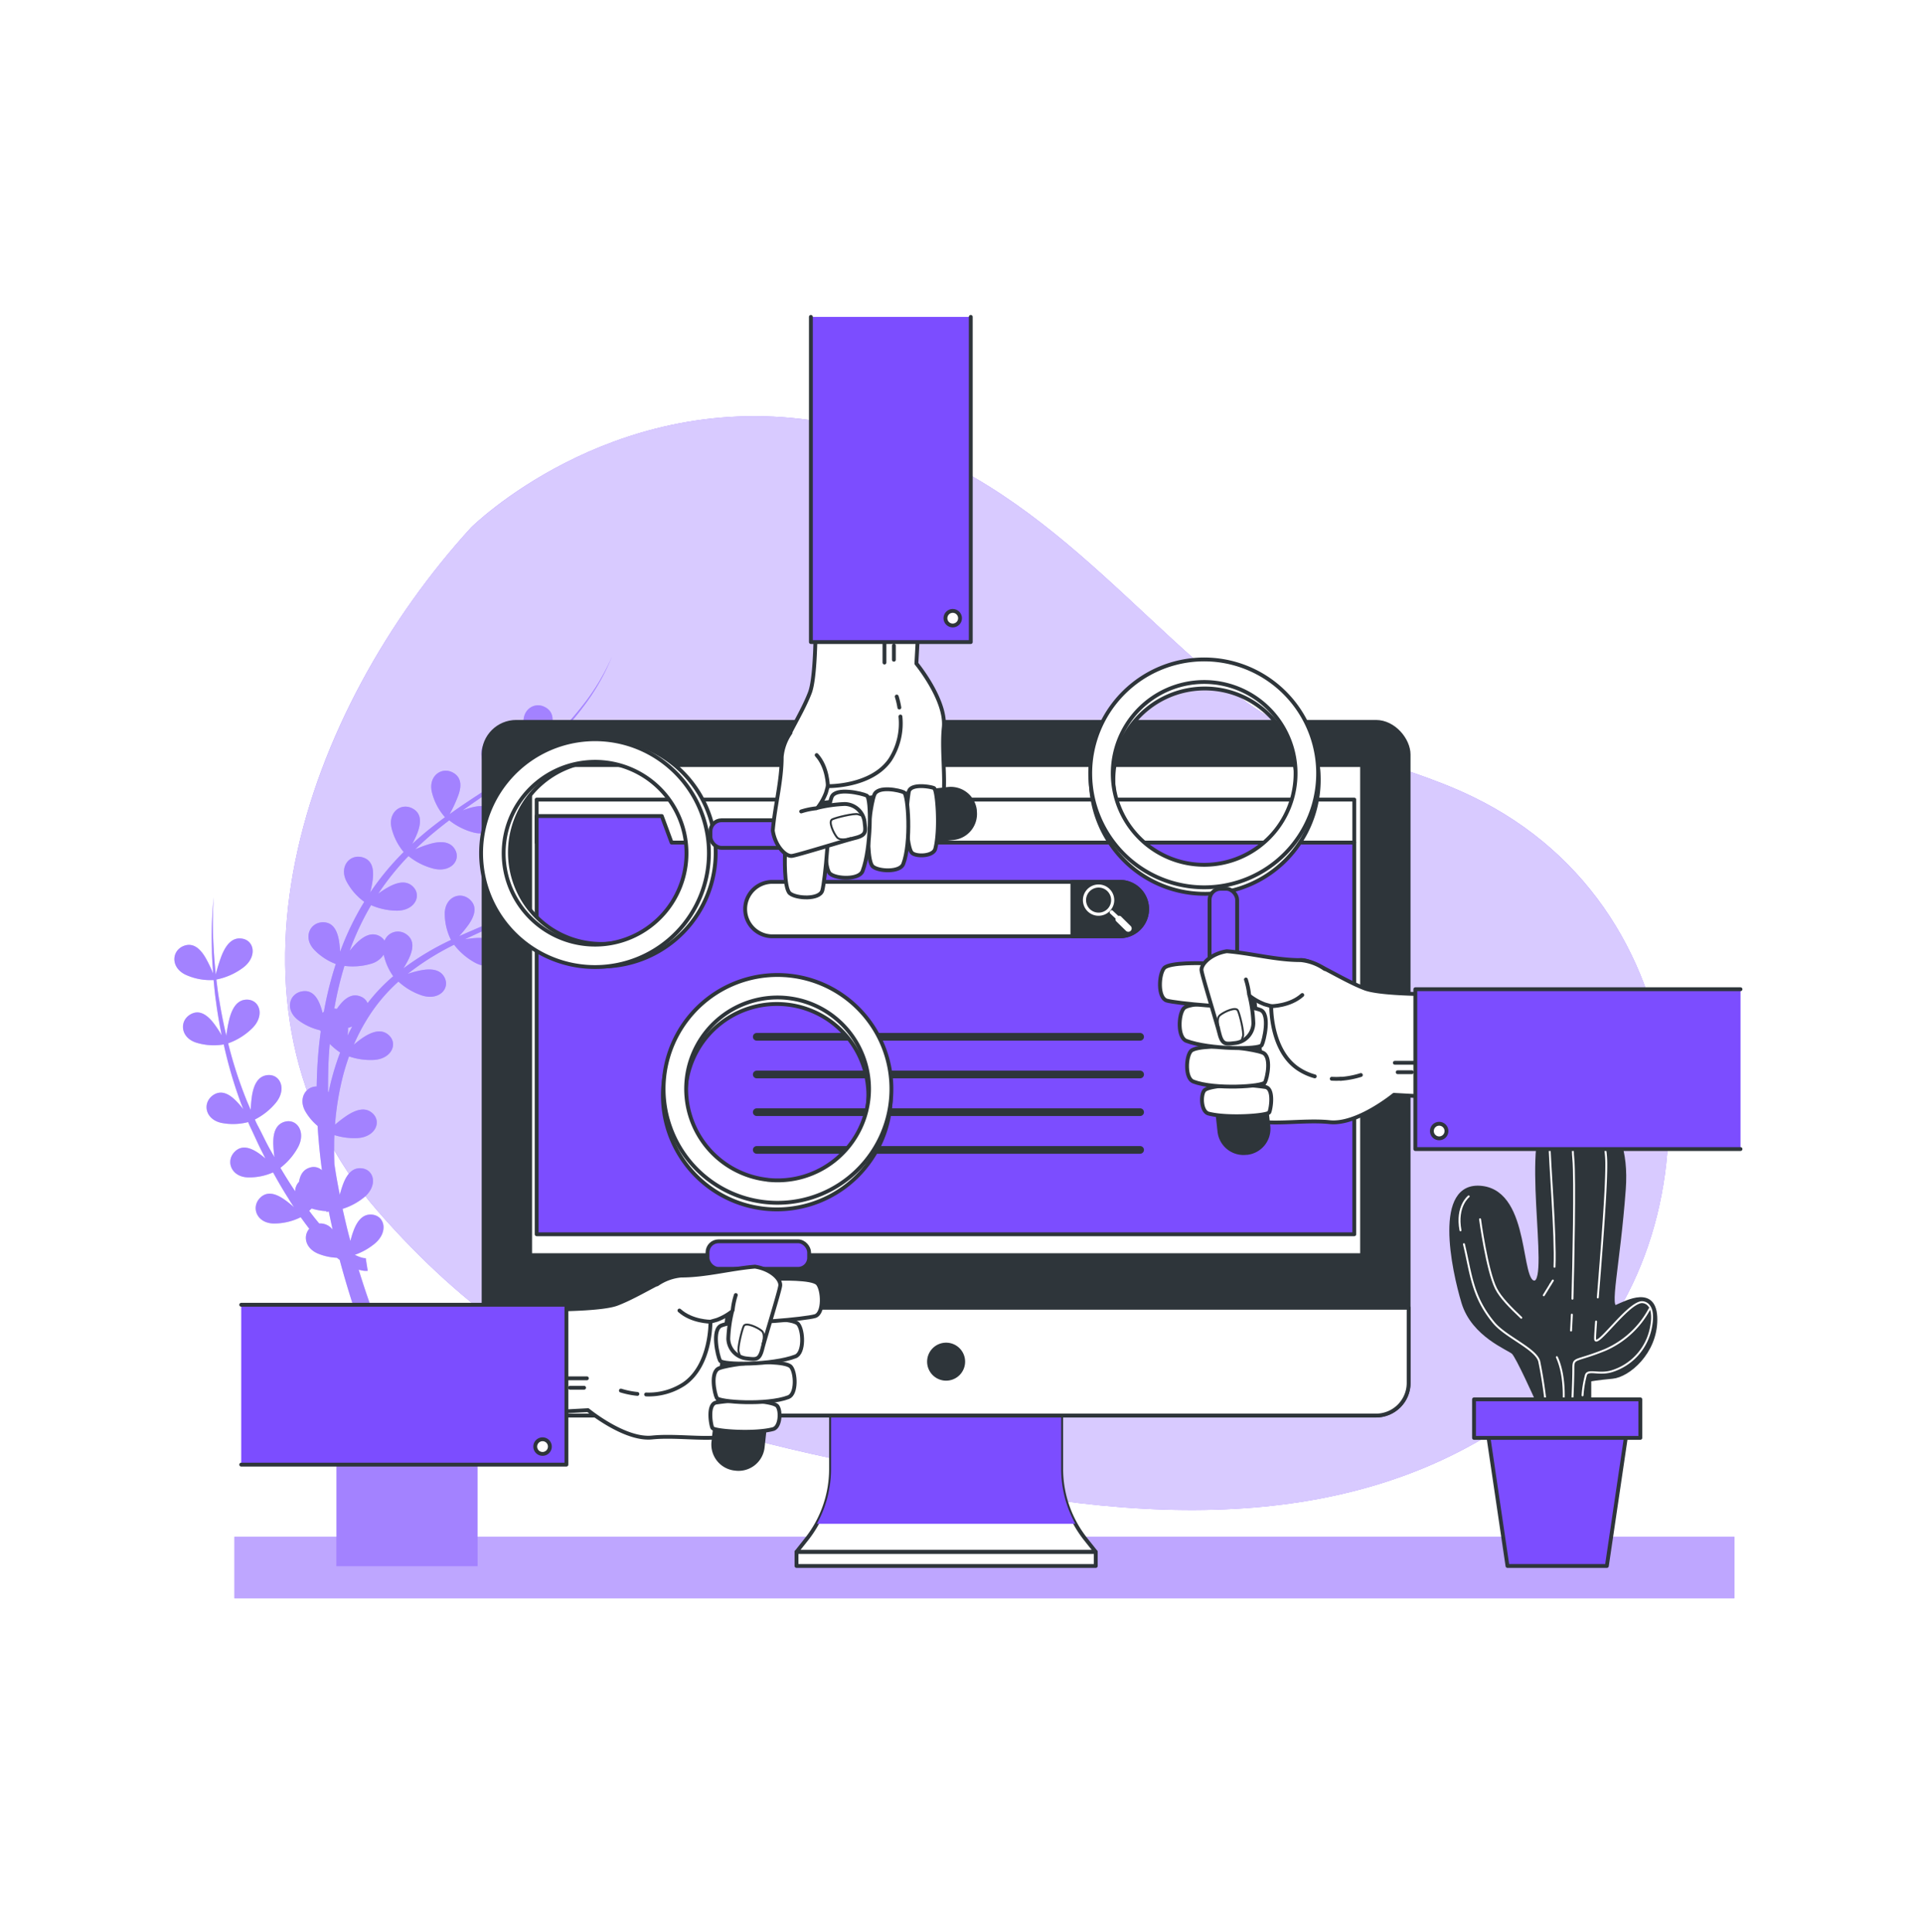 <svg xmlns:xlink="http://www.w3.org/1999/xlink" class="animated" id="webkima_com-search-engines" xmlns="http://www.w3.org/2000/svg" viewBox="0 0 500 500" version="1.1" width="600"  height="603" ><style fill="#343352">svg#webkima_com-search-engines:not(.animated) .animable {opacity: 0;}svg#webkima_com-search-engines.animated #webkima_com--background-simple--inject-1 {animation: 1s 1 forwards cubic-bezier(.36,-0.01,.5,1.38) slideUp;animation-delay: 0s;}svg#webkima_com-search-engines.animated #webkima_com--Shadow--inject-1 {animation: 1s 1 forwards cubic-bezier(.36,-0.01,.5,1.38) slideRight;animation-delay: 0s;}svg#webkima_com-search-engines.animated #webkima_com--Plants--inject-1 {animation: 1s 1 forwards cubic-bezier(.36,-0.01,.5,1.38) slideUp,6s Infinite  linear wind;animation-delay: 0s,1.5s;}svg#webkima_com-search-engines.animated #webkima_com--Device--inject-1 {animation: 1s 1 forwards cubic-bezier(.36,-0.01,.5,1.38) zoomOut,6s Infinite  linear wind;animation-delay: 0s,1s;}svg#webkima_com-search-engines.animated #webkima_com--search-engines--inject-1 {animation: 1s 1 forwards cubic-bezier(.36,-0.01,.5,1.38) zoomOut,6s Infinite  linear floating;animation-delay: 0s,1s;}            @keyframes slideUp {                0% {                    opacity: 0;                    transform: translateY(30px);                }                100% {                    opacity: 1;                    transform: inherit;                }            }                    @keyframes slideRight {                0% {                    opacity: 0;                    transform: translateX(30px);                }                100% {                    opacity: 1;                    transform: translateX(0);                }            }                    @keyframes wind {                0% {                    transform: rotate( 0deg );                }                25% {                    transform: rotate( 1deg );                }                75% {                    transform: rotate( -1deg );                }            }                    @keyframes zoomOut {                0% {                    opacity: 0;                    transform: scale(1.5);                }                100% {                    opacity: 1;                    transform: scale(1);                }            }                    @keyframes floating {                0% {                    opacity: 1;                    transform: translateY(0px);                }                50% {                    transform: translateY(-10px);                }                100% {                    opacity: 1;                    transform: translateY(0px);                }            }        </style><g id="webkima_com--background-simple--inject-1" class="animable animator-active" style="transform-origin: 253.996px 249.198px;" fill="#343352"><path d="M98.17,313.63c46.24,53,92.93,59.71,158.56,72.27s113.82,3.88,149.33-28.13c41-37,39.38-121.76-23.36-151.94-19.6-9.45-42.94-12.31-60.11-25.6C289.8,154.87,263.28,115.41,210.64,108s-88.13,27.9-88.13,27.9C79.28,183.24,51.93,260.59,98.17,313.63Z" style="transform-origin: 253.996px 249.198px;" id="elkz2blxqkgw" class="animable" fill="#7C4DFF"></path><g id="elsd1cyy0r0ia" fill="#343352"><path d="M98.17,313.63c46.24,53,92.93,59.71,158.56,72.27s113.82,3.88,149.33-28.13c41-37,39.38-121.76-23.36-151.94-19.6-9.45-42.94-12.31-60.11-25.6C289.8,154.87,263.28,115.41,210.64,108s-88.13,27.9-88.13,27.9C79.28,183.24,51.93,260.59,98.17,313.63Z" style="opacity: 0.7; isolation: isolate; transform-origin: 253.996px 249.198px;" class="animable" fill="#FFFFFF"></path></g></g><g id="webkima_com--Shadow--inject-1" class="animable" style="transform-origin: 255.95px 406.38px;" fill="#343352"><rect x="60.95" y="398.38" width="390" height="16" style="transform-origin: 255.95px 406.38px;" id="elg0ts77pi4e4" class="animable" fill="#7C4DFF"></rect><g id="elb0hcqoqex7p" fill="#343352"><rect x="60.95" y="398.38" width="390" height="16" style="opacity: 0.5; isolation: isolate; transform-origin: 255.95px 406.38px;" class="animable" fill="#FFFFFF"></rect></g></g><g id="webkima_com--Plants--inject-1" class="animable" style="transform-origin: 237.88px 287.755px;" fill="#343352"><path d="M152.92,226.29a56,56,0,0,0-5.61,2.17c1-.73,2-1.49,3-2.26A145.46,145.46,0,0,0,163,214.7a138.06,138.06,0,0,1-15,12.63,31.86,31.86,0,0,0,1.92-3.94c1-2.49,1.18-5-1.19-6.33-2.93-1.64-6.47.81-5.54,5a15.46,15.46,0,0,0,3.23,6.35,95.78,95.78,0,0,1-10.8,6.47l-.35.18a35.61,35.61,0,0,0,2.09-4.25c.94-2.48,1.18-5-1.2-6.32-2.93-1.65-6.47.81-5.53,5a15.49,15.49,0,0,0,3.16,6.28c-4.49,2.21-9.13,4.09-13.75,6.13l-.67.3a30.82,30.82,0,0,0,2.51-3.07c1.5-2.2,2.31-4.58.31-6.43-2.46-2.28-6.49-.72-6.55,3.6a15.45,15.45,0,0,0,1.62,6.87A70.69,70.69,0,0,0,105,250.49l-.12.1a27.44,27.44,0,0,0,1.42-2.54c1.13-2.41,1.55-4.89-.73-6.4a3.72,3.72,0,0,0-5.58,1.73,3.51,3.51,0,0,0-1.19-1.14c-2.29-1.32-4.54.11-6.47,2.13-.5.53-1,1.1-1.43,1.66a70.54,70.54,0,0,1,5.59-11.9,17.11,17.11,0,0,0,6.73,1.43c4.56,0,6.48-3.8,4.24-6.16-1.82-1.91-4.38-1.18-6.8.22a25.56,25.56,0,0,0-2.31,1.52,69.14,69.14,0,0,1,7.86-9.78,17.13,17.13,0,0,0,6.5,3.27c4.43,1.09,7.21-2.12,5.61-4.95-1.3-2.3-4-2.21-6.65-1.44a30.74,30.74,0,0,0-3.72,1.38c1.21-1.18,2.46-2.31,3.73-3.43,1.66-1.42,3.38-2.79,5.13-4.13a17.09,17.09,0,0,0,6.39,3.19c4.43,1.09,7.21-2.12,5.61-4.95-1.3-2.3-4-2.21-6.66-1.44-.62.18-1.25.4-1.86.63,2.31-1.65,4.65-3.26,7-4.86l2.17-1.49a17.18,17.18,0,0,0,6.72,3.46c4.43,1.09,7.22-2.12,5.62-4.95-1.31-2.3-4-2.21-6.66-1.44q-1.57.48-3.09,1.11h0l1.34-1c.82-.59,1.64-1.19,2.44-1.82,1-.75,1.95-1.58,2.92-2.38.56-.44,1.09-.91,1.62-1.39a17.13,17.13,0,0,0,6.76,3.49c4.43,1.09,7.21-2.12,5.61-4.95-1.3-2.3-4-2.21-6.65-1.44a37.55,37.55,0,0,0-4.36,1.65h0c1.81-1.68,3.56-3.43,5.22-5.25.11-.13.21-.26.33-.38.71-.79,1.41-1.59,2.09-2.42s1.56-1.92,2.3-2.92a57.23,57.23,0,0,0,7.44-13,57,57,0,0,1-7.69,12.8,80.47,80.47,0,0,1-10.27,10.85l-.41.35A38,38,0,0,0,143,189c.95-2.48,1.18-5-1.2-6.32-2.92-1.65-6.47.81-5.53,5a15.55,15.55,0,0,0,3.51,6.68l-.88.76-1,.86c-.58.47-1.18.92-1.78,1.37-.32.24-.63.49-1,.73-.85.63-1.71,1.24-2.58,1.84l-1.25.85-1.42,1a34.73,34.73,0,0,0,2.18-4.41c.95-2.49,1.18-5-1.19-6.32-2.93-1.65-6.48.81-5.54,5a15.47,15.47,0,0,0,3.35,6.51l-1,.68-3.89,2.55-.77.5-2.17,1.45-.94.63c-1,.69-2,1.39-3,2.11A35.3,35.3,0,0,0,119,206c1-2.48,1.18-5-1.19-6.32-2.93-1.65-6.47.81-5.53,5a15.41,15.41,0,0,0,3.42,6.58c-1.7,1.25-3.38,2.53-5,3.87-1.19,1-2.36,2-3.51,3.08a27.54,27.54,0,0,0,1.34-2.86c.94-2.49,1.18-5-1.2-6.32-2.93-1.65-6.47.81-5.53,5a15.49,15.49,0,0,0,3.16,6.28,70.22,70.22,0,0,0-8.71,10.53,26.71,26.71,0,0,0,.66-3.32c.32-2.64-.06-5.12-2.69-5.84-3.24-.89-6.08,2.35-4.15,6.21a15.49,15.49,0,0,0,4.64,5.37,72.78,72.78,0,0,0-6.28,13,26.84,26.84,0,0,0-.28-2.83c-.45-2.63-1.51-4.9-4.24-4.85-3.36.07-5.17,4-2.22,7.14a15.24,15.24,0,0,0,5.62,3.71,91.35,91.35,0,0,0-2.77,10.67c-.12.57-.21,1.14-.32,1.71-.12.11-.24.22-.35.34-.12-.49-.26-1-.42-1.47-.84-2.52-2.24-4.61-4.93-4.13-3.3.58-4.49,4.72-1.09,7.39a15.13,15.13,0,0,0,5.84,2.73c0,.1.08.19.13.29-.37,2.71-.65,5.44-.82,8.18-.13,2-.2,4.09-.24,6.14-2.86,0-4.88,3.14-2.91,6.54a14.42,14.42,0,0,0,3.15,3.72c.24,3.85.62,7.7,1.13,11.52a3.17,3.17,0,0,0-3.06-.71c-1.8.49-2.61,1.94-2.9,3.72a3.56,3.56,0,0,0-1,2.47c-1.34-2-2.61-4-3.84-6.11a17,17,0,0,0,4.57-5.33c2.15-4-.28-7.51-3.41-6.66-2.56.7-3.12,3.3-3,6.09a27.92,27.92,0,0,0,.3,3.16l-1.32-2.32c-1.1-2-2-4-3.08-6-.26-.49-.49-1-.7-1.5a17,17,0,0,0,5.47-4.37c2.87-3.54,1.14-7.43-2.1-7.18-2.64.21-3.69,2.66-4.13,5.42a34,34,0,0,0-.32,3.63l-.94-2.17a111.49,111.49,0,0,1-4.93-15.14,17,17,0,0,0,6.34-4c3.21-3.25,1.88-7.28-1.37-7.36-2.64-.06-3.93,2.27-4.65,5a36.54,36.54,0,0,0-.79,4.4q-1.05-4.44-1.8-9c-.34-1.86-.56-3.75-.79-5.63a17.24,17.24,0,0,0,7.06-3.17c3.6-2.8,2.81-7-.41-7.47-2.61-.41-4.19,1.74-5.25,4.33a43.22,43.22,0,0,0-1.56,5c-.2-2.18-.43-4.37-.53-6.56a102.57,102.57,0,0,1,0-13.58,102.93,102.93,0,0,0-.47,13.6c0,2.09.18,4.17.31,6.26a33.43,33.43,0,0,0-2-4.13c-1.36-2.29-3.18-4-5.7-3-3.11,1.28-3.38,5.58.52,7.46a15.48,15.48,0,0,0,7.31,1.39c.18,1.87.34,3.73.62,5.58.39,3,.89,5.88,1.48,8.79a29.76,29.76,0,0,0-2.13-3.21c-1.65-2.09-3.67-3.57-6-2.22-2.91,1.67-2.63,6,1.48,7.33a15.5,15.5,0,0,0,7.19.48,115.73,115.73,0,0,0,4.49,15.35l.59,1.5a21.73,21.73,0,0,0-1.71-2c-1.85-1.92-4-3.19-6.23-1.6-2.73,2-2,6.2,2.2,7.14a15.47,15.47,0,0,0,7-.2c.21.51.42,1,.67,1.52,1,2.06,1.89,4.17,2.94,6.19L69,300c-.52-.45-1.06-.88-1.62-1.28-2.18-1.53-4.54-2.37-6.42-.4-2.32,2.43-.82,6.47,3.5,6.6A15.31,15.31,0,0,0,71,303.62c1.24,2.24,2.51,4.45,3.89,6.62.51.83,1,1.65,1.58,2.47a25.7,25.7,0,0,0-2.48-2c-2.18-1.53-4.54-2.37-6.43-.4-2.31,2.43-.81,6.47,3.51,6.6a15.55,15.55,0,0,0,7.12-1.63q1.08,1.5,2.22,3c-1.61,1.87-1.08,5,2.19,6.43a14.59,14.59,0,0,0,5,1.11c.2.16.4.32.62.47l.1.08q3.1,11.58,7.35,22.82c1.2,3.19,2.49,6.35,3.82,9.49h-12V406h36.67V358.64H104.64c-1.67-3.65-3.28-7.34-4.78-11.07-2.45-6.12-4.67-12.34-6.6-18.65h0a8.52,8.52,0,0,0,1,.23,4.36,4.36,0,0,0,1.35.06l-.52-3.29h-.35a6.18,6.18,0,0,1-.62-.12,9.53,9.53,0,0,1-1.35-.5l-.52-.24a16.93,16.93,0,0,0,5.29-3c3.47-3,2.49-7.1-.75-7.45-2.62-.29-4.1,1.93-5,4.56-.27.75-.49,1.53-.68,2.29-.19-.7-.38-1.4-.56-2.1-.53-2.07-1-4.16-1.48-6.25A16.83,16.83,0,0,0,94.8,310c3.47-3,2.48-7.09-.75-7.44-2.63-.29-4.1,1.93-5,4.56-.27.76-.5,1.55-.7,2.33-.3-1.52-.59-3.05-.86-4.58-.19-1.13-.37-2.27-.54-3.41-.06-1.62-.09-3.24-.07-4.87,0-.89,0-1.78.08-2.67a17.1,17.1,0,0,0,6.07.77c4.56-.3,6.24-4.2,3.86-6.41-1.94-1.81-4.45-.91-6.78.63a31.89,31.89,0,0,0-3,2.31,73.1,73.1,0,0,1,1.73-11.3,57.69,57.69,0,0,1,1.91-6.46,17.13,17.13,0,0,0,6.51.91c4.56-.29,6.24-4.19,3.86-6.41-1.93-1.8-4.45-.91-6.78.64A26.3,26.3,0,0,0,92,270.41a48.36,48.36,0,0,1,3.06-6A44.09,44.09,0,0,1,103.6,254a16.91,16.91,0,0,0,6.05,3.59c4.34,1.42,7.35-1.58,6-4.52-1.13-2.39-3.79-2.5-6.53-1.93A27.66,27.66,0,0,0,106,252l.07-.06a69,69,0,0,1,12-7.52,17.21,17.21,0,0,0,5.58,4.74c4.06,2.09,7.51-.39,6.61-3.51-.73-2.54-3.34-3.07-6.13-3a29.72,29.72,0,0,0-3.27.36c4.51-2.13,9.11-4.14,13.55-6.49h0l.1,0a17,17,0,0,0,6.89,3.6c4.43,1.1,7.21-2.12,5.61-5-1.3-2.3-4-2.2-6.65-1.44-.75.22-1.5.49-2.23.77a99.31,99.31,0,0,0,8.61-5.62l.23.25,0-.13a17.36,17.36,0,0,0,6.95,3.65c4.42,1.09,7.21-2.12,5.61-5C158.27,225.43,155.61,225.52,152.92,226.29ZM83,316.9c-.91-1.06-1.77-2.17-2.61-3.29.2-.18.42-.38.64-.6a15.72,15.72,0,0,0,3.85.69v.21l.61-.13c.32,1.58.65,3.15,1,4.72A4.09,4.09,0,0,0,83,316.9Zm3.26-37.65c-.31,1.18-.57,2.36-.82,3.55l-.15-.21q0-3.66.11-7.3c.07-1.7.19-3.39.34-5.09a17.62,17.62,0,0,0,2.7,2.25,65.51,65.51,0,0,0-2.17,6.8Zm4.1-11.2c.06-.44.11-.89.13-1.33v-.67c.36-.11.73-.24,1.09-.39-.4.79-.82,1.59-1.21,2.39Zm5.21-8.45a3.19,3.19,0,0,0-1.83-1.72c-2.47-1-4.47.8-6.06,3.1l-.08.11h-.16a3,3,0,0,0-.51-.07.83.83,0,0,1,.07-.41,89.35,89.35,0,0,1,2.56-10.69,17,17,0,0,0,6.85-.53A5.83,5.83,0,0,0,99.77,247a15.44,15.44,0,0,0,2.47,5.61,45.89,45.89,0,0,0-6.66,7Z" style="transform-origin: 104.17px 287.755px;" id="elu4q7rdxyav9" class="animable" fill="#7C4DFF"></path><g id="el8qlnlb0utbd" fill="#343352"><path d="M152.92,226.29a56,56,0,0,0-5.61,2.17c1-.73,2-1.49,3-2.26A145.46,145.46,0,0,0,163,214.7a138.06,138.06,0,0,1-15,12.63,31.86,31.86,0,0,0,1.92-3.94c1-2.49,1.18-5-1.19-6.33-2.93-1.64-6.47.81-5.54,5a15.46,15.46,0,0,0,3.23,6.35,95.78,95.78,0,0,1-10.8,6.47l-.35.18a35.61,35.61,0,0,0,2.09-4.25c.94-2.48,1.18-5-1.2-6.32-2.93-1.65-6.47.81-5.53,5a15.49,15.49,0,0,0,3.16,6.28c-4.49,2.21-9.13,4.09-13.75,6.13l-.67.3a30.82,30.82,0,0,0,2.51-3.07c1.5-2.2,2.31-4.58.31-6.43-2.46-2.28-6.49-.72-6.55,3.6a15.45,15.45,0,0,0,1.62,6.87A70.69,70.69,0,0,0,105,250.49l-.12.1a27.44,27.44,0,0,0,1.42-2.54c1.13-2.41,1.55-4.89-.73-6.4a3.72,3.72,0,0,0-5.58,1.73,3.51,3.51,0,0,0-1.19-1.14c-2.29-1.32-4.54.11-6.47,2.13-.5.53-1,1.1-1.43,1.66a70.54,70.54,0,0,1,5.59-11.9,17.11,17.11,0,0,0,6.73,1.43c4.56,0,6.48-3.8,4.24-6.16-1.82-1.91-4.38-1.18-6.8.22a25.56,25.56,0,0,0-2.31,1.52,69.14,69.14,0,0,1,7.86-9.78,17.13,17.13,0,0,0,6.5,3.27c4.43,1.09,7.21-2.12,5.61-4.95-1.3-2.3-4-2.21-6.65-1.44a30.74,30.74,0,0,0-3.72,1.38c1.21-1.18,2.46-2.31,3.73-3.43,1.66-1.42,3.38-2.79,5.13-4.13a17.09,17.09,0,0,0,6.39,3.19c4.43,1.09,7.21-2.12,5.61-4.95-1.3-2.3-4-2.21-6.66-1.44-.62.18-1.25.4-1.86.63,2.31-1.65,4.65-3.26,7-4.86l2.17-1.49a17.18,17.18,0,0,0,6.72,3.46c4.43,1.09,7.22-2.12,5.62-4.95-1.31-2.3-4-2.21-6.66-1.44q-1.57.48-3.09,1.11h0l1.34-1c.82-.59,1.64-1.19,2.44-1.82,1-.75,1.95-1.58,2.92-2.38.56-.44,1.09-.91,1.62-1.39a17.13,17.13,0,0,0,6.76,3.49c4.43,1.09,7.21-2.12,5.61-4.95-1.3-2.3-4-2.21-6.65-1.44a37.55,37.55,0,0,0-4.36,1.65h0c1.81-1.68,3.56-3.43,5.22-5.25.11-.13.21-.26.33-.38.71-.79,1.41-1.59,2.09-2.42s1.56-1.92,2.3-2.92a57.23,57.23,0,0,0,7.44-13,57,57,0,0,1-7.69,12.8,80.47,80.47,0,0,1-10.27,10.85l-.41.35A38,38,0,0,0,143,189c.95-2.48,1.18-5-1.2-6.32-2.92-1.65-6.47.81-5.53,5a15.55,15.55,0,0,0,3.51,6.68l-.88.76-1,.86c-.58.47-1.18.92-1.78,1.37-.32.24-.63.49-1,.73-.85.63-1.71,1.24-2.58,1.84l-1.25.85-1.42,1a34.73,34.73,0,0,0,2.18-4.41c.95-2.49,1.18-5-1.19-6.32-2.93-1.65-6.48.81-5.54,5a15.47,15.47,0,0,0,3.35,6.51l-1,.68-3.89,2.55-.77.5-2.17,1.45-.94.63c-1,.69-2,1.39-3,2.11A35.3,35.3,0,0,0,119,206c1-2.48,1.18-5-1.19-6.32-2.93-1.65-6.47.81-5.53,5a15.41,15.41,0,0,0,3.42,6.58c-1.7,1.25-3.38,2.53-5,3.87-1.19,1-2.36,2-3.51,3.08a27.54,27.54,0,0,0,1.34-2.86c.94-2.49,1.18-5-1.2-6.32-2.93-1.65-6.47.81-5.53,5a15.49,15.49,0,0,0,3.16,6.28,70.22,70.22,0,0,0-8.71,10.53,26.71,26.71,0,0,0,.66-3.32c.32-2.64-.06-5.12-2.69-5.84-3.24-.89-6.08,2.35-4.15,6.21a15.49,15.49,0,0,0,4.64,5.37,72.78,72.78,0,0,0-6.28,13,26.84,26.84,0,0,0-.28-2.83c-.45-2.63-1.51-4.9-4.24-4.85-3.36.07-5.17,4-2.22,7.14a15.24,15.24,0,0,0,5.62,3.71,91.35,91.35,0,0,0-2.77,10.67c-.12.57-.21,1.14-.32,1.71-.12.11-.24.22-.35.34-.12-.49-.26-1-.42-1.47-.84-2.52-2.24-4.61-4.93-4.13-3.3.58-4.49,4.72-1.09,7.39a15.13,15.13,0,0,0,5.84,2.73c0,.1.08.19.13.29-.37,2.71-.65,5.44-.82,8.18-.13,2-.2,4.09-.24,6.14-2.86,0-4.88,3.14-2.91,6.54a14.42,14.42,0,0,0,3.15,3.72c.24,3.85.62,7.7,1.13,11.52a3.17,3.17,0,0,0-3.06-.71c-1.8.49-2.61,1.94-2.9,3.72a3.56,3.56,0,0,0-1,2.47c-1.34-2-2.61-4-3.84-6.11a17,17,0,0,0,4.57-5.33c2.15-4-.28-7.51-3.41-6.66-2.56.7-3.12,3.3-3,6.09a27.92,27.92,0,0,0,.3,3.16l-1.32-2.32c-1.1-2-2-4-3.08-6-.26-.49-.49-1-.7-1.5a17,17,0,0,0,5.47-4.37c2.87-3.54,1.14-7.43-2.1-7.18-2.64.21-3.69,2.66-4.13,5.42a34,34,0,0,0-.32,3.63l-.94-2.17a111.49,111.49,0,0,1-4.93-15.14,17,17,0,0,0,6.34-4c3.21-3.25,1.88-7.28-1.37-7.36-2.64-.06-3.93,2.27-4.65,5a36.54,36.54,0,0,0-.79,4.4q-1.05-4.44-1.8-9c-.34-1.86-.56-3.75-.79-5.63a17.24,17.24,0,0,0,7.06-3.17c3.6-2.8,2.81-7-.41-7.47-2.61-.41-4.19,1.74-5.25,4.33a43.22,43.22,0,0,0-1.56,5c-.2-2.18-.43-4.37-.53-6.56a102.57,102.57,0,0,1,0-13.58,102.93,102.93,0,0,0-.47,13.6c0,2.09.18,4.17.31,6.26a33.43,33.43,0,0,0-2-4.13c-1.36-2.29-3.18-4-5.7-3-3.11,1.28-3.38,5.58.52,7.46a15.48,15.48,0,0,0,7.31,1.39c.18,1.87.34,3.73.62,5.58.39,3,.89,5.88,1.48,8.79a29.76,29.76,0,0,0-2.13-3.21c-1.65-2.09-3.67-3.57-6-2.22-2.91,1.67-2.63,6,1.48,7.33a15.5,15.5,0,0,0,7.19.48,115.73,115.73,0,0,0,4.49,15.35l.59,1.5a21.73,21.73,0,0,0-1.71-2c-1.85-1.92-4-3.19-6.23-1.6-2.73,2-2,6.2,2.2,7.14a15.47,15.47,0,0,0,7-.2c.21.51.42,1,.67,1.52,1,2.06,1.89,4.17,2.94,6.19L69,300c-.52-.45-1.06-.88-1.62-1.28-2.18-1.53-4.54-2.37-6.42-.4-2.32,2.43-.82,6.47,3.5,6.6A15.31,15.31,0,0,0,71,303.62c1.24,2.24,2.51,4.45,3.89,6.62.51.83,1,1.65,1.58,2.47a25.7,25.7,0,0,0-2.48-2c-2.18-1.53-4.54-2.37-6.43-.4-2.31,2.43-.81,6.47,3.51,6.6a15.55,15.55,0,0,0,7.12-1.63q1.08,1.5,2.22,3c-1.61,1.87-1.08,5,2.19,6.43a14.59,14.59,0,0,0,5,1.11c.2.16.4.32.62.47l.1.08q3.1,11.58,7.35,22.82c1.2,3.19,2.49,6.35,3.82,9.49h-12V406h36.67V358.64H104.64c-1.67-3.65-3.28-7.34-4.78-11.07-2.45-6.12-4.67-12.34-6.6-18.65h0a8.52,8.52,0,0,0,1,.23,4.36,4.36,0,0,0,1.35.06l-.52-3.29h-.35a6.18,6.18,0,0,1-.62-.12,9.53,9.53,0,0,1-1.35-.5l-.52-.24a16.93,16.93,0,0,0,5.29-3c3.47-3,2.49-7.1-.75-7.45-2.62-.29-4.1,1.93-5,4.56-.27.75-.49,1.53-.68,2.29-.19-.7-.38-1.4-.56-2.1-.53-2.07-1-4.16-1.48-6.25A16.83,16.83,0,0,0,94.8,310c3.47-3,2.48-7.09-.75-7.44-2.63-.29-4.1,1.93-5,4.56-.27.76-.5,1.55-.7,2.33-.3-1.52-.59-3.05-.86-4.58-.19-1.13-.37-2.27-.54-3.41-.06-1.62-.09-3.24-.07-4.87,0-.89,0-1.78.08-2.67a17.1,17.1,0,0,0,6.07.77c4.56-.3,6.24-4.2,3.86-6.41-1.94-1.81-4.45-.91-6.78.63a31.89,31.89,0,0,0-3,2.31,73.1,73.1,0,0,1,1.73-11.3,57.69,57.69,0,0,1,1.91-6.46,17.13,17.13,0,0,0,6.51.91c4.56-.29,6.24-4.19,3.86-6.41-1.93-1.8-4.45-.91-6.78.64A26.3,26.3,0,0,0,92,270.41a48.36,48.36,0,0,1,3.06-6A44.09,44.09,0,0,1,103.6,254a16.91,16.91,0,0,0,6.05,3.59c4.34,1.42,7.35-1.58,6-4.52-1.13-2.39-3.79-2.5-6.53-1.93A27.66,27.66,0,0,0,106,252l.07-.06a69,69,0,0,1,12-7.52,17.21,17.21,0,0,0,5.58,4.74c4.06,2.09,7.51-.39,6.61-3.51-.73-2.54-3.34-3.07-6.13-3a29.72,29.72,0,0,0-3.27.36c4.51-2.13,9.11-4.14,13.55-6.49h0l.1,0a17,17,0,0,0,6.89,3.6c4.43,1.1,7.21-2.12,5.61-5-1.3-2.3-4-2.2-6.65-1.44-.75.22-1.5.49-2.23.77a99.31,99.31,0,0,0,8.61-5.62l.23.25,0-.13a17.36,17.36,0,0,0,6.95,3.65c4.42,1.09,7.21-2.12,5.61-5C158.27,225.43,155.61,225.52,152.92,226.29ZM83,316.9c-.91-1.06-1.77-2.17-2.61-3.29.2-.18.42-.38.64-.6a15.72,15.72,0,0,0,3.85.69v.21l.61-.13c.32,1.58.65,3.15,1,4.72A4.09,4.09,0,0,0,83,316.9Zm3.26-37.65c-.31,1.18-.57,2.36-.82,3.55l-.15-.21q0-3.66.11-7.3c.07-1.7.19-3.39.34-5.09a17.62,17.62,0,0,0,2.7,2.25,65.51,65.51,0,0,0-2.17,6.8Zm4.1-11.2c.06-.44.11-.89.13-1.33v-.67c.36-.11.73-.24,1.09-.39-.4.79-.82,1.59-1.21,2.39Zm5.21-8.45a3.19,3.19,0,0,0-1.83-1.72c-2.47-1-4.47.8-6.06,3.1l-.08.11h-.16a3,3,0,0,0-.51-.07.83.83,0,0,1,.07-.41,89.35,89.35,0,0,1,2.56-10.69,17,17,0,0,0,6.85-.53A5.83,5.83,0,0,0,99.77,247a15.44,15.44,0,0,0,2.47,5.61,45.89,45.89,0,0,0-6.66,7Z" style="opacity: 0.3; isolation: isolate; transform-origin: 104.17px 287.755px;" class="animable" fill="#FFFFFF"></path></g><path d="M399.49,362.37s-4.84-10.81-6-11.92-10.43-4.47-13-13-7.45-31.3,4.85-29.81,9.31,25.34,13.78,24.59-3.72-38.74,4.1-44,20.49-.37,19,19.75-4.47,31.66-1.86,30.55,10.06-5.22,10.06,3.35-7.08,14.53-11.18,14.9-6,.75-6,.75v5.58Z" style="stroke-linecap: round; stroke-linejoin: round; transform-origin: 403.879px 324.688px;" id="el3b9ebs2mek2" class="animable" stroke="#2E353A" fill="#2E353A"></path><path d="M395.55,341.42c-2.81-2.66-5.39-5.24-6.58-7.61-2.36-4.73-4.14-18-4.14-18" style="stroke-linecap: round; stroke-linejoin: round; transform-origin: 390.19px 328.615px;" id="el0f7c21za37z8" class="animable" stroke="#FFFFFF" fill="none" stroke-width="0.5px"></path><path d="M380.64,322.29c1.86,7.75,2.12,13.59,7.74,20.39,3,3.68,10.94,6.8,11.83,10.05A118.05,118.05,0,0,1,402,364.56l4.44.3s.9-7.7-1.64-13.19" style="stroke-linecap: round; stroke-linejoin: round; transform-origin: 393.617px 343.575px;" id="eluv7fn7d6q2" class="animable" stroke="#FFFFFF" fill="none" stroke-width="0.5px"></path><path d="M381.88,309.86s-3.32,2.55-2.14,8.83" style="stroke-linecap: round; stroke-linejoin: round; transform-origin: 380.683px 314.275px;" id="elg61ewzvx1hj" class="animable" stroke="#FFFFFF" fill="none" stroke-width="0.5px"></path><line x1="403.15" y1="332.73" x2="401.39" y2="335.58" style="stroke-linecap: round; stroke-linejoin: round; transform-origin: 402.27px 334.155px;" id="elgghhfbd6w2" class="animable" stroke="#FFFFFF" fill="none" stroke-width="0.5px"></line><line x1="403.76" y1="331.74" x2="403.15" y2="332.73" style="stroke-linecap: round; stroke-linejoin: round; transform-origin: 403.455px 332.235px;" id="el6535sz9iyrs" class="animable" stroke="#FFFFFF" fill="none" stroke-width="0.5px"></line><path d="M409.67,289.16s-6.8-.29-6.8,6.21c0,5.49,1.68,24.23,1.32,32.8" style="stroke-linecap: round; stroke-linejoin: round; transform-origin: 406.27px 308.664px;" id="el06dslskze4u4" class="animable" stroke="#FFFFFF" fill="none" stroke-width="0.5px"></path><path d="M415,342.41c-.16,2.23-.26,3.81-.26,4.41,0,3.25,8.27-9.17,12.12-9.46,0,0,3.84-.3,2.36,6.8a14.78,14.78,0,0,1-10.34,11.23c-3.26.89-5.92-.59-6.51.89a27.38,27.38,0,0,0-.89,5.32" style="stroke-linecap: round; stroke-linejoin: round; transform-origin: 420.52px 349.479px;" id="elpfofzwwqm2" class="animable" stroke="#FFFFFF" fill="none" stroke-width="0.5px"></path><path d="M416.93,295.33a26.26,26.26,0,0,1,.72,6.55c0,6.92-1.32,23.24-2.2,34.26" style="stroke-linecap: round; stroke-linejoin: round; transform-origin: 416.552px 315.735px;" id="el5dw6jabxf5l" class="animable" stroke="#FFFFFF" fill="none" stroke-width="0.5px"></path><path d="M413.51,289.76a5.24,5.24,0,0,1,2.07,2.18" style="stroke-linecap: round; stroke-linejoin: round; transform-origin: 414.545px 290.85px;" id="elrsgu2vnvis" class="animable" stroke="#FFFFFF" fill="none" stroke-width="0.5px"></path><line x1="408.7" y1="340.61" x2="408.49" y2="344.75" style="stroke-linecap: round; stroke-linejoin: round; transform-origin: 408.595px 342.68px;" id="elxrr8bkddqad" class="animable" stroke="#FFFFFF" fill="none" stroke-width="0.5px"></line><path d="M410.26,293.3s-1.77.59-1.18,6.8c.49,5.13,0,28.42-.23,36.37" style="stroke-linecap: round; stroke-linejoin: round; transform-origin: 409.555px 314.885px;" id="elvm5ctx52rj" class="animable" stroke="#FFFFFF" fill="none" stroke-width="0.5px"></path><path d="M428.89,339.13a23.92,23.92,0,0,1-11.53,10.65c-8,3.25-8.28,1.77-8.28,5s-.3,9.17-.3,9.17" style="stroke-linecap: round; stroke-linejoin: round; transform-origin: 418.835px 351.54px;" id="elb0umd0pqzbh" class="animable" stroke="#FFFFFF" fill="none" stroke-width="0.5px"></path><polygon points="417.8 405.97 391.96 405.97 386.43 368.54 423.33 368.54 417.8 405.97" style="stroke-linecap: round; stroke-linejoin: round; transform-origin: 404.88px 387.255px;" id="el3fwm258jnu8" class="animable" stroke="#2E353A" fill="#7C4DFF"></polygon><rect x="383.26" y="362.64" width="43.24" height="10.02" style="stroke-linecap: round; stroke-linejoin: round; transform-origin: 404.88px 367.65px;" id="elzunapgzqtp" class="animable" stroke="#2E353A" fill="#7C4DFF"></rect></g><g id="webkima_com--Device--inject-1" class="animable" style="transform-origin: 246px 296.22px;" fill="#343352"><path d="M275.92,380.77V360.45H216.08v20.32A29.43,29.43,0,0,1,209.72,399l-2.62,3.3h77.8l-2.62-3.3A29.43,29.43,0,0,1,275.92,380.77Z" style="stroke-linecap: round; stroke-linejoin: round; transform-origin: 246px 381.375px;" id="elz5t5ain6c1n" class="animable" stroke="#2E353A" fill="#FFFFFF"></path><path d="M212.4,395h67.2a29.38,29.38,0,0,1-3.68-14.23V360.45H216.08v20.32A29.38,29.38,0,0,1,212.4,395Z" style="transform-origin: 246px 377.725px;" id="elrda9koawca" class="animable" fill="#7C4DFF"></path><rect x="125.74" y="186.47" width="240.51" height="180.39" rx="8.48" style="stroke-linecap: round; stroke-linejoin: round; transform-origin: 245.995px 276.665px;" id="el6imxe5lhj2x" class="animable" stroke="#2E353A" fill="#2E353A"></rect><path d="M125.74,338.82H366.26v19.55a8.48,8.48,0,0,1-8.48,8.48H134.23a8.48,8.48,0,0,1-8.48-8.48h0V338.82Z" style="stroke-linecap: round; stroke-linejoin: round; transform-origin: 246px 352.835px;" id="el3qv04fccqqw" class="animable" stroke="#2E353A" fill="#FFFFFF"></path><rect x="137.84" y="197.7" width="216.32" height="127.44" style="stroke-linecap: round; stroke-linejoin: round; transform-origin: 246px 261.42px;" id="el099t71bkfi62" class="animable" stroke="#2E353A" fill="#FFFFFF"></rect><path d="M250.44,352.84a4.44,4.44,0,1,0-4.44,4.44,4.44,4.44,0,0,0,4.44-4.44Z" style="stroke-linecap: round; stroke-linejoin: round; transform-origin: 246px 352.84px;" id="el2ef4xj2ffm6" class="animable" stroke="#2E353A" fill="#2E353A"></path><rect x="207.1" y="402.34" width="77.81" height="3.63" style="stroke-linecap: round; stroke-linejoin: round; transform-origin: 246.005px 404.155px;" id="elgfg7m8tbc4" class="animable" stroke="#2E353A" fill="#FFFFFF"></rect><rect x="139.54" y="206.68" width="212.59" height="11.17" style="stroke-linecap: round; stroke-linejoin: round; transform-origin: 245.835px 212.265px;" id="el8dg3i9rjnlk" class="animable" stroke="#2E353A" fill="#FFFFFF"></rect><polygon points="174.62 217.85 172.07 210.95 139.54 210.95 139.54 217.85 139.54 227 139.54 319.71 352.13 319.71 352.13 217.85 174.62 217.85" style="stroke-linecap: round; stroke-linejoin: round; transform-origin: 245.835px 265.33px;" id="elzujer8im57j" class="animable" stroke="#2E353A" fill="#7C4DFF"></polygon><line x1="196.76" y1="268.36" x2="296.44" y2="268.36" style="stroke-linecap: round; stroke-linejoin: round; transform-origin: 246.6px 268.36px;" id="elrr4luqo53rq" class="animable" stroke="#2E353A" fill="none" stroke-width="2px"></line><line x1="196.76" y1="278.16" x2="296.44" y2="278.16" style="stroke-linecap: round; stroke-linejoin: round; transform-origin: 246.6px 278.16px;" id="el53npvu41gu8" class="animable" stroke="#2E353A" fill="none" stroke-width="2px"></line><line x1="196.76" y1="287.96" x2="296.44" y2="287.96" style="stroke-linecap: round; stroke-linejoin: round; transform-origin: 246.6px 287.96px;" id="elpho7gc0zyv" class="animable" stroke="#2E353A" fill="none" stroke-width="2px"></line><line x1="196.76" y1="297.77" x2="296.44" y2="297.77" style="stroke-linecap: round; stroke-linejoin: round; transform-origin: 246.6px 297.77px;" id="elxili0lxaig" class="animable" stroke="#2E353A" fill="none" stroke-width="2px"></line><path d="M291.17,242.23H200.84a7.08,7.08,0,0,1-7.09-7.07v0h0a7.08,7.08,0,0,1,7.07-7.09h90.35a7.08,7.08,0,0,1,7.09,7.09h0A7.08,7.08,0,0,1,291.17,242.23Z" style="stroke-linecap: round; stroke-linejoin: round; transform-origin: 246.005px 235.15px;" id="el4tch2vxfhf6" class="animable" stroke="#2E353A" fill="#FFFFFF"></path><path d="M291.17,242.23H278.83V228.05h12.34a7.08,7.08,0,0,1,7.09,7.09h0A7.08,7.08,0,0,1,291.17,242.23Z" style="stroke-linecap: round; stroke-linejoin: round; transform-origin: 288.545px 235.14px;" id="elc5uxjuxczdf" class="animable" stroke="#2E353A" fill="#2E353A"></path><path d="M288.42,229.85a4.07,4.07,0,1,0,.19,5.75h0a4.05,4.05,0,0,0-.18-5.74Zm-.4,5.2a3.26,3.26,0,1,1-.15-4.62,3.27,3.27,0,0,1,.15,4.62l0,0Z" style="transform-origin: 285.641px 232.82px;" id="el1srvdjwwpa3" class="animable" fill="#FFFFFF"></path><path d="M291.48,237.08a.65.65,0,0,0-.69-.14l-1.47-1.38a.4.4,0,0,0-.56,0l-.13.14a.42.42,0,0,0,0,.57l1.45,1.36a.69.69,0,0,0,.17.72l2.5,2.45a.88.88,0,0,0,1.24,0h0a.88.88,0,0,0,0-1.24Z" style="transform-origin: 291.382px 238.251px;" id="elc0g9qmn95m8" class="animable" fill="#FFFFFF"></path></g><g id="webkima_com--search-engines--inject-1" class="animable" style="transform-origin: 257.635px 230.946px;" fill="#343352"><path d="M317.3,285a5.83,5.83,0,0,0,3.21,3.22c1.13.46,2.64.36,4.38,1.34,3.93,2.21,13.74.24,20.85,1s16.69-7.11,16.69-7.11L390.64,285V257s-29.44,1.23-35.82-1.23-13.49-7.6-16.68-7.36-29.44,3.19-29.44,3.19L317.29,285Z" style="stroke-linecap: round; stroke-linejoin: round; transform-origin: 349.67px 269.525px;" id="eliqs5bjacee" class="animable" stroke="#2E353A" fill="#FFFFFF"></path><path d="M310,172.1a29.63,29.63,0,1,0,32.71,26.19h0A29.61,29.61,0,0,0,310,172.1Zm5.88,53.08a23.77,23.77,0,1,1,21-26.25,23.77,23.77,0,0,1-21,26.25Z" style="stroke-linecap: round; stroke-linejoin: round; transform-origin: 313.26px 201.549px;" id="elt3u4odjvxmg" class="animable" stroke="#2E353A" fill="#FFFFFF"></path><path d="M309.84,170.41a29.63,29.63,0,1,0,32.71,26.19h0A29.64,29.64,0,0,0,309.84,170.41Zm5.88,53.08a23.77,23.77,0,1,1,21-26.25A23.77,23.77,0,0,1,315.72,223.49Z" style="stroke-linecap: round; stroke-linejoin: round; transform-origin: 313.1px 199.861px;" id="el6rwzfovh9h" class="animable" stroke="#2E353A" fill="#FFFFFF"></path><g id="eldve63lmk85s" fill="#343352"><rect x="314.5" y="229.86" width="7.17" height="26.42" rx="2.88" style="stroke-linecap: round; stroke-linejoin: round; transform-origin: 318.085px 243.07px; transform: rotate(-6.32deg);" class="animable" stroke="#2E353A" fill="#7C4DFF"></rect></g><path d="M316.88,247l3-.32A4.93,4.93,0,0,1,325.3,251l4.49,40.61a6.3,6.3,0,0,1-5.57,6.95l-.2,0a6.29,6.29,0,0,1-6.95-5.57l-4.49-40.6a4.92,4.92,0,0,1,4.35-5.44Z" style="stroke-linecap: round; stroke-linejoin: round; transform-origin: 321.188px 272.625px;" id="eld9p319118lb" class="animable" stroke="#2E353A" fill="#2E353A"></path><path d="M321.24,280.84s-7.11.26-8.11,1.49-.82,5.51,1.11,6c4.92,1.29,15.38.54,15.79-.34s1.25-6-.91-6.55A52,52,0,0,0,321.24,280.84Z" style="stroke-linecap: round; stroke-linejoin: round; transform-origin: 321.536px 284.931px;" id="el2e20g831roi" class="animable" stroke="#2E353A" fill="#FFFFFF"></path><path d="M319.19,270.92s-8.27-.31-9.56,1.18-1.54,7.06.64,7.9c5.56,2.13,18.07,1.3,18.64.2s1.81-6.81-.64-7.73S319.19,270.92,319.19,270.92Z" style="stroke-linecap: round; stroke-linejoin: round; transform-origin: 319.189px 276.108px;" id="elok2x27ksa8" class="animable" stroke="#2E353A" fill="#FFFFFF"></path><path d="M318,259.72s-8.84-.34-10.22,1.26-1.65,7.54.68,8.44c6,2.28,19,2.28,19.61,1.1s2.25-8.16-.37-9.15S318,259.72,318,259.72Z" style="stroke-linecap: round; stroke-linejoin: round; transform-origin: 317.932px 265.495px;" id="elozi91pdjt5n" class="animable" stroke="#2E353A" fill="#FFFFFF"></path><path d="M312.9,249.24s-8.84-.33-10.22,1.26-1.71,7.72.68,8.44,19,2.28,19.61,1.11,2.25-8.17-.37-9.16S312.9,249.24,312.9,249.24Z" style="stroke-linecap: round; stroke-linejoin: round; transform-origin: 312.821px 254.842px;" id="eljh272siu94" class="animable" stroke="#2E353A" fill="#FFFFFF"></path><path d="M341.85,278.65a14.91,14.91,0,0,1-4.45-2.06c-7.11-4.91-6.87-16.19-6.87-16.19l-1.71-.49a15.22,15.22,0,0,1-3.93-2.21,35.52,35.52,0,0,1,1,7.11A5.31,5.31,0,0,1,321,270c-2.21.25-3.19.49-3.93-2.45s-4.41-14.72-4.66-16.44c-.22-1.56,2.4-4.34,6.57-5,6.41.52,12.73,2.31,19.19,2.31a13,13,0,0,1,6.25,2.3" style="stroke-linecap: round; stroke-linejoin: round; transform-origin: 328.409px 262.38px;" id="ellsozc286id" class="animable" stroke="#2E353A" fill="#FFFFFF"></path><path d="M348.61,279.27a22.83,22.83,0,0,1-2.34,0" style="stroke-linecap: round; stroke-linejoin: round; transform-origin: 347.44px 279.285px;" id="el62zzrht07h" class="animable" stroke="#2E353A" fill="#FFFFFF"></path><path d="M353.84,278.3a22.7,22.7,0,0,1-5.23,1" style="stroke-linecap: round; stroke-linejoin: round; transform-origin: 351.225px 278.8px;" id="elmicsxkot8rm" class="animable" stroke="#2E353A" fill="#FFFFFF"></path><line x1="362.67" y1="275.12" x2="371.5" y2="275.12" style="stroke-linecap: round; stroke-linejoin: round; transform-origin: 367.085px 275.12px;" id="elus0o33doz5i" class="animable" stroke="#2E353A" fill="none"></line><line x1="363.41" y1="277.57" x2="367.09" y2="277.57" style="stroke-linecap: round; stroke-linejoin: round; transform-origin: 365.25px 277.57px;" id="el4u84xur6ob" class="animable" stroke="#2E353A" fill="none"></line><path d="M330.53,260.4s4.88,0,8.08-2.91" style="stroke-linecap: round; stroke-linejoin: round; transform-origin: 334.57px 258.945px;" id="el5fqswcwwfve" class="animable" stroke="#2E353A" fill="none"></path><path d="M324.78,257.38a19.4,19.4,0,0,0-.83-3.92" style="stroke-linecap: round; stroke-linejoin: round; transform-origin: 324.365px 255.42px;" id="eld0o8qpxxjd8" class="animable" stroke="#2E353A" fill="none"></path><path d="M317,266.26s-.93-2.58.2-3.51,4.13-2.27,4.65-1.24,1.65,5.78,1.34,6.71l-.31.93" style="stroke-linecap: round; stroke-linejoin: round; transform-origin: 319.942px 265.144px;" id="elscna8ydeb2f" class="animable" stroke="#2E353A" fill="none" stroke-width="0.5px"></path><polyline points="452.55 297.55 368 297.55 368 255.99 452.55 255.99" style="stroke-linecap: round; stroke-linejoin: round; transform-origin: 410.275px 276.77px;" id="el8y7dic42gza" class="animable" stroke="#2E353A" fill="#7C4DFF"></polyline><circle cx="374.2" cy="292.87" r="1.9" style="stroke-linecap: round; stroke-linejoin: round; transform-origin: 374.2px 292.87px;" id="el1yee3obkg7e" class="animable" stroke="#2E353A" fill="#FFFFFF"></circle><path d="M239.83,216.41a5.83,5.83,0,0,0,3.22-3.21c.46-1.13.35-2.63,1.34-4.38,2.2-3.92.24-13.73,1-20.85s-7.12-16.68-7.12-16.68l1.53-28.21h-28s1.22,29.44-1.23,35.81-7.6,13.5-7.36,16.69S206.42,225,206.42,225l33.36-8.59Z" style="stroke-linecap: round; stroke-linejoin: round; transform-origin: 224.338px 184.04px;" id="elvx583n3wiff" class="animable" stroke="#2E353A" fill="#FFFFFF"></path><path d="M127,223.69A29.63,29.63,0,1,0,153.21,191h-.07A29.63,29.63,0,0,0,127,223.69Zm53-5.89a23.78,23.78,0,1,1-26.27-21h0A23.79,23.79,0,0,1,180,217.8Z" style="stroke-linecap: round; stroke-linejoin: round; transform-origin: 156.452px 220.452px;" id="elph6tcodkk3" class="animable" stroke="#2E353A" fill="#FFFFFF"></path><path d="M125.27,223.87a29.62,29.62,0,1,0,26.19-32.71A29.62,29.62,0,0,0,125.27,223.87ZM178.35,218a23.77,23.77,0,1,1-26.25-21,23.77,23.77,0,0,1,26.25,21Z" style="stroke-linecap: round; stroke-linejoin: round; transform-origin: 154.709px 220.601px;" id="elztsvvf7s3fa" class="animable" stroke="#2E353A" fill="#FFFFFF"></path><g id="el746o620ltrh" fill="#343352"><rect x="184.72" y="212.05" width="26.42" height="7.17" rx="2.88" style="stroke-linecap: round; stroke-linejoin: round; transform-origin: 197.93px 215.635px; transform: rotate(-6.32deg);" class="animable" stroke="#2E353A" fill="#7C4DFF"></rect></g><path d="M201.86,216.84l-.33-3a4.93,4.93,0,0,1,4.36-5.44l40.6-4.49a6.31,6.31,0,0,1,7,5.57h0l0,.2a6.31,6.31,0,0,1-5.57,7h0l-40.6,4.49A4.94,4.94,0,0,1,201.86,216.84Z" style="stroke-linecap: round; stroke-linejoin: round; transform-origin: 227.516px 212.534px;" id="elvvzqafeutxl" class="animable" stroke="#2E353A" fill="#2E353A"></path><path d="M235.69,212.48s.27,7.1,1.49,8.1,5.52.82,6-1.11c1.3-4.91.54-15.38-.34-15.78s-6-1.26-6.54.91A52,52,0,0,0,235.69,212.48Z" style="stroke-linecap: round; stroke-linejoin: round; transform-origin: 239.783px 212.179px;" id="elc6wb95rlxxp" class="animable" stroke="#2E353A" fill="#FFFFFF"></path><path d="M225.78,214.52s-.32,8.27,1.17,9.56,7.06,1.55,7.9-.64c2.14-5.56,1.3-18.07.2-18.63s-6.81-1.81-7.73.64S225.78,214.52,225.78,214.52Z" style="stroke-linecap: round; stroke-linejoin: round; transform-origin: 230.964px 214.53px;" id="elli3vyxr4re" class="animable" stroke="#2E353A" fill="#FFFFFF"></path><path d="M214.58,215.73s-.34,8.84,1.25,10.22,7.55,1.65,8.45-.69c2.28-5.94,2.28-19,1.1-19.6s-8.17-2.25-9.15.37S214.58,215.73,214.58,215.73Z" style="stroke-linecap: round; stroke-linejoin: round; transform-origin: 220.355px 215.799px;" id="el0dotyy8kar9" class="animable" stroke="#2E353A" fill="#FFFFFF"></path><path d="M204.1,220.82s-.34,8.84,1.26,10.22,7.72,1.71,8.44-.69,2.28-19,1.1-19.61-8.16-2.24-9.15.38S204.1,220.82,204.1,220.82Z" style="stroke-linecap: round; stroke-linejoin: round; transform-origin: 209.699px 220.897px;" id="elhm6ysrsaxa" class="animable" stroke="#2E353A" fill="#FFFFFF"></path><path d="M234.12,185.08a17.44,17.44,0,0,1-2.68,11.23c-4.9,7.12-16.19,6.87-16.19,6.87l-.49,1.72a14.87,14.87,0,0,1-2.21,3.92,35.61,35.61,0,0,1,7.12-1,5.32,5.32,0,0,1,5.15,4.91c.25,2.21.49,3.19-2.45,3.92s-14.72,4.42-16.44,4.67c-1.56.22-4.34-2.4-5-6.57.53-6.41,2.32-12.74,2.32-19.19a13,13,0,0,1,2.3-6.26" style="stroke-linecap: round; stroke-linejoin: round; transform-origin: 217.571px 203.206px;" id="eliqw4aza4qm" class="animable" stroke="#2E353A" fill="#FFFFFF"></path><path d="M233.16,179.88a20.15,20.15,0,0,1,.68,2.86" style="stroke-linecap: round; stroke-linejoin: round; transform-origin: 233.5px 181.31px;" id="elqmxvrkez6h" class="animable" stroke="#2E353A" fill="#FFFFFF"></path><line x1="229.97" y1="171.04" x2="229.97" y2="162.21" style="stroke-linecap: round; stroke-linejoin: round; transform-origin: 229.97px 166.625px;" id="elvlp76e6dk0l" class="animable" stroke="#2E353A" fill="none"></line><line x1="232.42" y1="170.31" x2="232.42" y2="166.63" style="stroke-linecap: round; stroke-linejoin: round; transform-origin: 232.42px 168.47px;" id="elg7jg0hldnho" class="animable" stroke="#2E353A" fill="none"></line><path d="M215.25,203.18s0-4.88-2.91-8.08" style="stroke-linecap: round; stroke-linejoin: round; transform-origin: 213.795px 199.14px;" id="elpyc6zeghbvh" class="animable" stroke="#2E353A" fill="none"></path><path d="M212.24,208.94a19.38,19.38,0,0,0-3.92.82" style="stroke-linecap: round; stroke-linejoin: round; transform-origin: 210.28px 209.35px;" id="el41290dbvk2k" class="animable" stroke="#2E353A" fill="none"></path><path d="M221.12,216.68s-2.58.93-3.51-.21-2.27-4.13-1.24-4.64,5.78-1.65,6.71-1.34l.93.3" style="stroke-linecap: round; stroke-linejoin: round; transform-origin: 220.004px 213.737px;" id="el7qsatopmfqn" class="animable" stroke="#2E353A" fill="none" stroke-width="0.5px"></path><polyline points="252.41 81.16 252.41 165.71 210.84 165.71 210.84 81.16" style="stroke-linecap: round; stroke-linejoin: round; transform-origin: 231.625px 123.435px;" id="el1ch6oqxblx7" class="animable" stroke="#2E353A" fill="#7C4DFF"></polyline><circle cx="247.72" cy="159.51" r="1.9" style="stroke-linecap: round; stroke-linejoin: round; transform-origin: 247.72px 159.51px;" id="elj3nm3zw1mc" class="animable" stroke="#2E353A" fill="#FFFFFF"></circle><path d="M198,367a5.8,5.8,0,0,1-3.21,3.22c-1.13.47-2.63.36-4.38,1.34-3.92,2.21-13.73.25-20.85,1s-16.68-7.11-16.68-7.11L124.64,367V339s29.44,1.23,35.82-1.22,13.49-7.61,16.68-7.36,29.44,3.19,29.44,3.19Z" style="stroke-linecap: round; stroke-linejoin: round; transform-origin: 165.61px 351.531px;" id="el4vqtfcp2il" class="animable" stroke="#2E353A" fill="#FFFFFF"></path><path d="M205.25,254.16a29.63,29.63,0,1,1-32.71,26.19h0a29.62,29.62,0,0,1,32.7-26.18Zm-5.88,53.08a23.78,23.78,0,1,0-21-26.27h0A23.79,23.79,0,0,0,199.37,307.24Z" style="stroke-linecap: round; stroke-linejoin: round; transform-origin: 201.99px 283.615px;" id="elh7303tkygok" class="animable" stroke="#2E353A" fill="#FFFFFF"></path><path d="M205.43,252.47a29.62,29.62,0,1,1-32.71,26.18,29.62,29.62,0,0,1,32.71-26.18Zm-5.88,53.08a23.78,23.78,0,1,0-21-26.27v0a23.78,23.78,0,0,0,21,26.25Z" style="stroke-linecap: round; stroke-linejoin: round; transform-origin: 202.16px 281.909px;" id="el1wf8hdvp3kj" class="animable" stroke="#2E353A" fill="#FFFFFF"></path><g id="elwa60abjqx6j" fill="#343352"><rect x="183.96" y="321.54" width="26.42" height="7.17" rx="2.88" style="stroke-linecap: round; stroke-linejoin: round; transform-origin: 197.17px 325.125px; transform: rotate(-83.68deg);" class="animable" stroke="#2E353A" fill="#7C4DFF"></rect></g><path d="M191.27,380.66l-.2,0a6.3,6.3,0,0,1-5.57-7l4.49-40.6a4.92,4.92,0,0,1,5.44-4.36l3,.33a4.93,4.93,0,0,1,4.36,5.44l-4.49,40.65a6.32,6.32,0,0,1-7,5.57Z" style="stroke-linecap: round; stroke-linejoin: round; transform-origin: 194.138px 354.7px;" id="el4fdprjh9eli" class="animable" stroke="#2E353A" fill="#2E353A"></path><path d="M194,362.89s7.1.27,8.1,1.49.82,5.51-1.11,6c-4.91,1.3-15.38.54-15.78-.34s-1.26-6,.91-6.55A52,52,0,0,1,194,362.89Z" style="stroke-linecap: round; stroke-linejoin: round; transform-origin: 193.699px 366.983px;" id="el33h94y88y8m" class="animable" stroke="#2E353A" fill="#FFFFFF"></path><path d="M196.08,353s8.27-.32,9.56,1.17,1.55,7.06-.64,7.9c-5.56,2.13-18.07,1.3-18.63.2s-1.81-6.81.64-7.73S196.08,353,196.08,353Z" style="stroke-linecap: round; stroke-linejoin: round; transform-origin: 196.09px 358.182px;" id="elptre08wcnbp" class="animable" stroke="#2E353A" fill="#FFFFFF"></path><path d="M197.29,341.77s8.84-.33,10.22,1.26,1.65,7.55-.68,8.44c-6,2.29-19,2.28-19.61,1.11s-2.25-8.17.37-9.16S197.29,341.77,197.29,341.77Z" style="stroke-linecap: round; stroke-linejoin: round; transform-origin: 197.358px 347.549px;" id="elgaalkfkad4" class="animable" stroke="#2E353A" fill="#FFFFFF"></path><path d="M202.38,331.3s8.84-.34,10.22,1.25,1.71,7.73-.69,8.45-19,2.27-19.61,1.1-2.24-8.17.38-9.15S202.38,331.3,202.38,331.3Z" style="stroke-linecap: round; stroke-linejoin: round; transform-origin: 202.457px 336.896px;" id="eloova63gf8l" class="animable" stroke="#2E353A" fill="#FFFFFF"></path><path d="M168,361.37a16.77,16.77,0,0,0,9.85-2.73c7.12-4.91,6.87-16.19,6.87-16.19l1.72-.49a14.87,14.87,0,0,0,3.92-2.21,35.52,35.52,0,0,0-1,7.11,5.33,5.33,0,0,0,4.91,5.16c2.21.24,3.19.49,3.93-2.46s4.41-14.72,4.66-16.43-2.4-4.35-6.57-5c-6.41.53-12.74,2.32-19.19,2.32a13.08,13.08,0,0,0-6.26,2.29" style="stroke-linecap: round; stroke-linejoin: round; transform-origin: 185.438px 344.756px;" id="elvq4dbi32s1" class="animable" stroke="#2E353A" fill="#FFFFFF"></path><path d="M161.44,360.36a22.36,22.36,0,0,0,4.29.87" style="stroke-linecap: round; stroke-linejoin: round; transform-origin: 163.585px 360.795px;" id="elm16zsrq01c" class="animable" stroke="#2E353A" fill="#FFFFFF"></path><line x1="152.6" y1="357.17" x2="143.77" y2="357.17" style="stroke-linecap: round; stroke-linejoin: round; transform-origin: 148.185px 357.17px;" id="ellzn3qotdhel" class="animable" stroke="#2E353A" fill="none"></line><line x1="151.87" y1="359.62" x2="148.19" y2="359.62" style="stroke-linecap: round; stroke-linejoin: round; transform-origin: 150.03px 359.62px;" id="elrhn6ccs4d2f" class="animable" stroke="#2E353A" fill="none"></line><path d="M184.74,342.45s-4.88,0-8.08-2.91" style="stroke-linecap: round; stroke-linejoin: round; transform-origin: 180.7px 340.995px;" id="elvz1lv110gcl" class="animable" stroke="#2E353A" fill="none"></path><path d="M190.5,339.43a19.38,19.38,0,0,1,.82-3.92" style="stroke-linecap: round; stroke-linejoin: round; transform-origin: 190.91px 337.47px;" id="elpraaravo1p" class="animable" stroke="#2E353A" fill="none"></path><path d="M198.24,348.31s.93-2.58-.21-3.51-4.13-2.27-4.64-1.24-1.65,5.79-1.34,6.71l.31.93" style="stroke-linecap: round; stroke-linejoin: round; transform-origin: 195.297px 347.194px;" id="el9d79prd97t5" class="animable" stroke="#2E353A" fill="none" stroke-width="0.5px"></path><polyline points="62.72 379.61 147.27 379.61 147.27 338.04 62.72 338.04" style="stroke-linecap: round; stroke-linejoin: round; transform-origin: 104.995px 358.825px;" id="el58rha81oiaj" class="animable" stroke="#2E353A" fill="#7C4DFF"></polyline><path d="M139.17,374.92a1.9,1.9,0,1,0,1.9-1.9h0A1.9,1.9,0,0,0,139.17,374.92Z" style="stroke-linecap: round; stroke-linejoin: round; transform-origin: 141.07px 374.92px;" id="el16ez35w3vrg" class="animable" stroke="#2E353A" fill="#FFFFFF"></path></g><defs>     <filter id="active" height="200%">         <feMorphology in="SourceAlpha" result="DILATED" operator="dilate" radius="2"></feMorphology>                <feFlood flood-color="#32DFEC" flood-opacity="1" result="PINK"></feFlood>        <feComposite in="PINK" in2="DILATED" operator="in" result="OUTLINE"></feComposite>        <feMerge>            <feMergeNode in="OUTLINE"></feMergeNode>            <feMergeNode in="SourceGraphic"></feMergeNode>        </feMerge>    </filter>    <filter id="hover" height="200%">        <feMorphology in="SourceAlpha" result="DILATED" operator="dilate" radius="2"></feMorphology>                <feFlood flood-color="#ff0000" flood-opacity="0.5" result="PINK"></feFlood>        <feComposite in="PINK" in2="DILATED" operator="in" result="OUTLINE"></feComposite>        <feMerge>            <feMergeNode in="OUTLINE"></feMergeNode>            <feMergeNode in="SourceGraphic"></feMergeNode>        </feMerge>            <feColorMatrix type="matrix" values="0   0   0   0   0                0   1   0   0   0                0   0   0   0   0                0   0   0   1   0 "></feColorMatrix>    </filter></defs></svg>